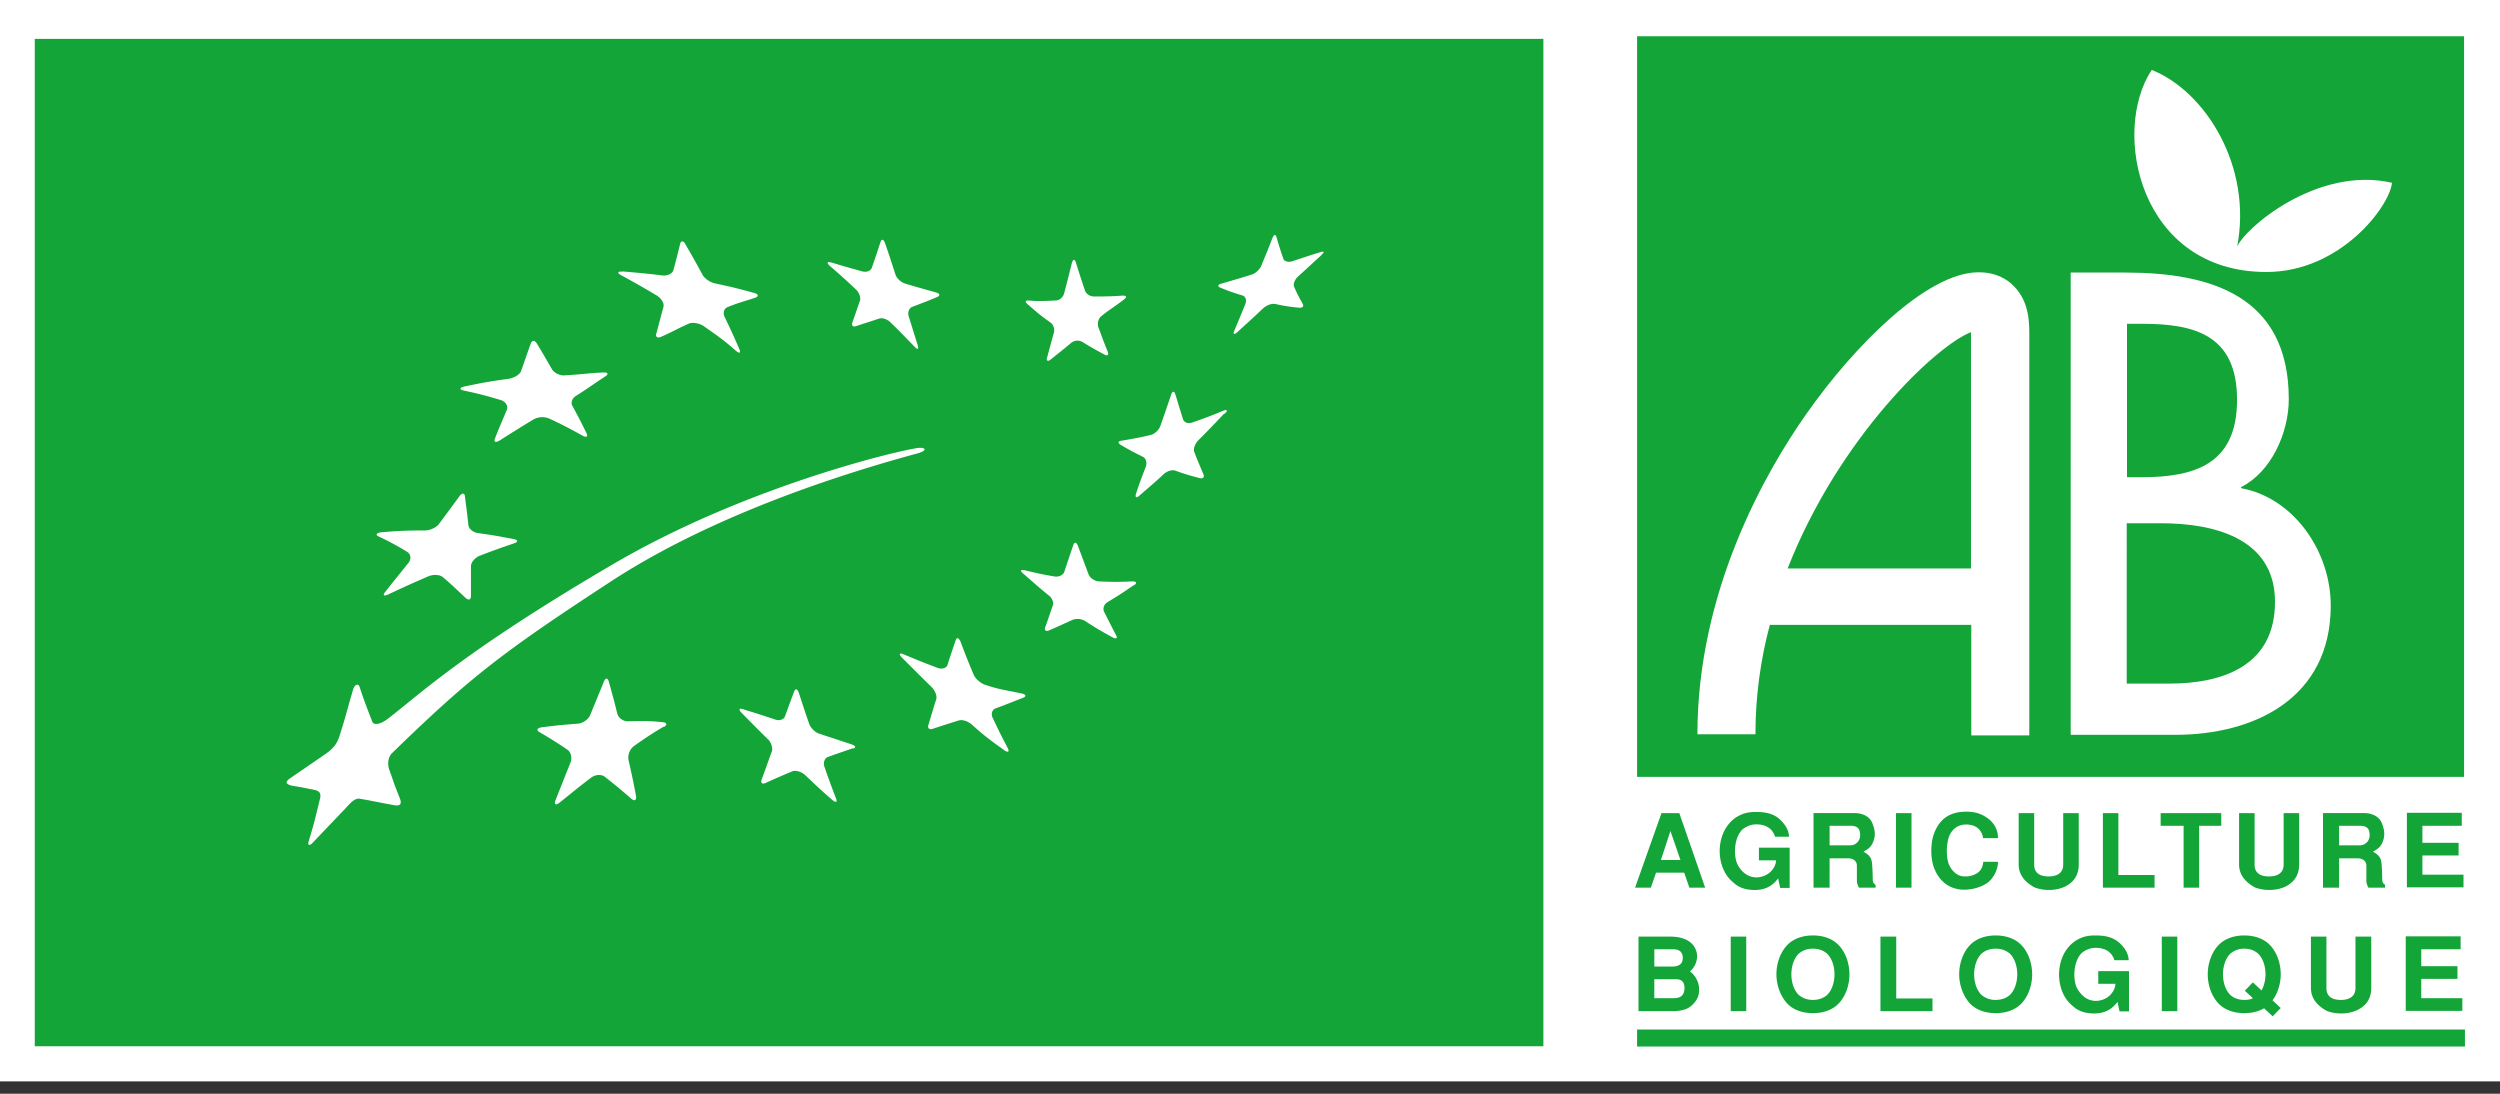 <svg xmlns="http://www.w3.org/2000/svg" width="256" height="112" viewBox="0 0 256 112"><rect x="0" y="0" width="256" height="112" fill="#333333" stroke="none"/><path d="M0 0h256.383v110.734H0Zm0 0" style="stroke:none;fill-rule:nonzero;fill:#fff;fill-opacity:1"/><path d="M3.559 3.98h154.484v103.157H3.559Zm0 0" style="stroke:none;fill-rule:nonzero;fill:#13a538;fill-opacity:1"/><path d="M63.734 27.793c1.649.148 2.473.207 4.09.414.5.059 1-.176 1.121-.5.293-1.094.442-1.652.703-2.742.09-.356.356-.324.559.086a103.51 103.51 0 0 1 1.738 3.097c.235.41.825.793 1.325.883 1.5.324 2.058.442 3.882.946.5.117.59.351.207.5-1.117.382-1.707.5-2.855.972-.383.149-.5.617-.293 1.031.617 1.266.91 1.915 1.5 3.27.176.445 0 .473-.41.121-1.266-1.121-1.914-1.535-3.239-2.476-.44-.297-1.117-.415-1.5-.266-1.148.5-1.707.855-2.855 1.355-.383.176-.617 0-.5-.324.293-1.062.441-1.68.734-2.742.09-.352-.203-.855-.675-1.148a89.69 89.69 0 0 0-3.618-2.063c-.472-.238-.441-.441.086-.383m-16.066 11.73c1.973-.413 2.562-.503 4.414-.765.559-.09 1.117-.414 1.266-.77.414-1.148.59-1.706 1-2.828.117-.351.382-.382.617-.03.648 1.062.941 1.593 1.562 2.655.203.352.793.676 1.325.618 1.734-.09 2.148-.207 3.914-.293.5-.032.586.175.203.41-1.352.886-1.793 1.238-2.973 1.976-.383.235-.586.676-.383 1.032.59 1.09.883 1.648 1.446 2.8.175.383 0 .47-.442.235a45.298 45.298 0 0 0-3.387-1.739 1.879 1.879 0 0 0-1.585.086c-1.266.77-1.708 1.036-3.415 2.125-.472.293-.707.235-.53-.207.558-1.414.734-1.77 1.206-2.918.149-.382-.148-.824-.617-.972-1.5-.442-2.238-.649-3.797-.973-.5-.117-.441-.324.176-.441m-8.504 14.941a43.95 43.95 0 0 1 4.328-.176c.528 0 1.203-.297 1.469-.68.855-1.148 1.266-1.706 2.09-2.828.265-.355.531-.355.558.032.149 1.176.235 1.765.356 2.945.058.383.5.738.969.797 1.68.234 1.941.293 3.68.617.44.09.468.297 0 .442-1.356.472-2.063.71-3.505 1.27-.441.175-.882.648-.882 1.062v3.035c0 .41-.235.5-.559.207-.91-.856-1.352-1.297-2.324-2.125-.324-.266-1-.293-1.532-.059-1.558.68-2.351 1.031-3.968 1.797-.532.266-.707.148-.383-.234.941-1.207 1.441-1.797 2.352-2.946.324-.386.265-.886-.086-1.12a28.172 28.172 0 0 0-2.946-1.594c-.383-.176-.234-.383.324-.442M68 74.391c-1.176.68-1.824 1.12-3.086 2.004-.422.332-.633.859-.562 1.386a94.91 94.91 0 0 1 .765 3.656c.09.5-.117.649-.469.352a61.614 61.614 0 0 0-2.707-2.238c-.355-.297-1-.239-1.414.086-1.293.972-1.914 1.504-3.207 2.535-.441.355-.617.207-.41-.293.617-1.563.91-2.3 1.5-3.774.203-.5.059-1.09-.297-1.328-1.117-.765-1.703-1.117-2.851-1.797-.383-.207-.266-.44.203-.5 1.531-.207 2.265-.265 3.77-.382.468-.059 1.027-.442 1.206-.887.559-1.383.852-2.063 1.383-3.387.176-.441.41-.441.528 0 .355 1.297.53 1.914.855 3.242.117.442.586.793 1.059.793 1.441-.027 2.175-.058 3.59.09.468.059.5.266.117.5m19.422 2.153c-1.032.355-1.563.53-2.622.914-.324.117-.5.558-.351 1.004a88.026 88.026 0 0 0 1.176 3.21c.175.415 0 .5-.383.176-1.149-1-1.707-1.531-2.793-2.562-.383-.324-.942-.5-1.297-.356-1.059.442-1.617.68-2.707 1.18-.383.176-.559 0-.41-.383.441-1.18.617-1.738 1.027-2.828.117-.355-.058-.945-.41-1.27-1.09-1.058-1.617-1.62-2.68-2.68-.351-.355-.261-.53.149-.382 1.324.41 1.972.617 3.297 1.059.441.148.882 0 1-.352.382-1.031.558-1.562.941-2.535.117-.324.324-.266.469.144.414 1.27.62 1.918 1.062 3.184.145.414.617.887 1.028 1.004 1.324.441 1.972.648 3.296 1.09.442.148.5.355.176.441m17.422-5.215c-1.148.442-1.68.676-2.828 1.09-.383.149-.5.59-.293 1 .59 1.238.883 1.86 1.531 3.067.207.414 0 .5-.414.175-1.324-.941-1.969-1.414-3.207-2.53-.41-.388-1.027-.59-1.383-.474-1.058.325-1.59.5-2.675.856-.356.117-.559-.059-.442-.414.324-1.063.469-1.59.793-2.594.117-.355-.117-.914-.5-1.297-1.207-1.18-1.793-1.77-2.972-2.949-.383-.383-.325-.559.117-.383a72.21 72.21 0 0 0 3.472 1.387c.442.176.914.058 1.032-.266.324-1.031.5-1.531.851-2.562.117-.324.324-.239.5.176a80.85 80.85 0 0 0 1.324 3.332c.18.441.707.91 1.18 1.058 1.442.5 2.207.563 3.707.887.469.086.559.293.207.441m11.356-11.554c-1.118.765-1.649 1.12-2.735 1.77-.355.206-.5.648-.355.972.5.972.738 1.472 1.238 2.414.176.324 0 .414-.383.207-1.117-.617-1.707-.942-2.765-1.649a1.505 1.505 0 0 0-1.266-.148c-1 .441-1.473.676-2.441 1.09-.325.148-.504 0-.414-.293.324-.887.472-1.356.793-2.27.12-.297-.086-.765-.442-1.03-1.058-.856-1.558-1.329-2.586-2.212-.355-.297-.297-.441.117-.355 1.235.297 1.852.441 3.118.648.414.059.855-.148.972-.5.352-1.062.528-1.594.91-2.71.118-.356.325-.325.473.058l1.09 2.918c.144.383.617.707 1.058.734 1.352.063 2.028.063 3.415 0 .44 0 .527.149.175.414m9.239-17.594c-1.059 1.118-1.59 1.68-2.649 2.739-.324.324-.531.855-.41 1.18.352.945.559 1.386.941 2.3.118.293-.058.469-.382.383a23.027 23.027 0 0 1-2.504-.766c-.32-.12-.852.059-1.176.352-1 .941-1.559 1.387-2.5 2.21-.293.267-.442.208-.356-.148.356-1.12.59-1.707 1.032-2.859.117-.383 0-.824-.325-.973-.941-.468-1.41-.707-2.293-1.238-.296-.176-.238-.383.145-.41 1.18-.207 1.766-.297 2.973-.59.382-.09.824-.5.972-.914.442-1.238.645-1.855 1.086-3.152.121-.414.324-.473.442-.121.324 1.062.472 1.562.797 2.593.117.325.527.473.94.325a51.812 51.812 0 0 0 3.177-1.207c.414-.176.504 0 .12.324m-20.07-11.613c1.09.09 1.5.058 2.797 0 .383 0 .735-.325.852-.707.324-1.208.473-1.829.797-3.125.117-.41.293-.442.41-.06.383 1.212.559 1.77.941 2.892.118.351.532.59.914.59 1.028 0 1.676 0 2.942-.09.383 0 .469.117.148.382-.941.739-1.414.973-2.324 1.711-.324.235-.441.766-.324 1.117.383 1.036.558 1.536.969 2.536.117.324 0 .472-.325.297a37.08 37.08 0 0 1-2.324-1.329 1.04 1.04 0 0 0-1.086.118c-.883.738-1.297 1.062-2.148 1.742-.266.203-.442.086-.324-.239.265-1 .41-1.53.707-2.593a1.008 1.008 0 0 0-.383-1c-.973-.68-1.414-1.063-2.324-1.86-.297-.234-.239-.41.117-.382m-20.215-3.891c1.266.383 1.91.562 3.176.914.441.117.855-.059.972-.383.352-1 .528-1.531.883-2.62.117-.356.324-.298.469.116.441 1.266.648 1.914 1.058 3.184.122.41.59.824.973.941 1.266.383 1.914.559 3.18.914.41.117.469.325.117.473-1.031.441-1.531.617-2.531 1-.324.117-.5.562-.383.945.383 1.207.559 1.828.941 3.004.118.414-.03.473-.351.117-.973-1-1.445-1.5-2.445-2.472-.32-.325-.852-.504-1.176-.383-.973.324-1.442.469-2.356.766-.32.117-.469-.06-.379-.356.32-.883.47-1.355.793-2.27.086-.292-.09-.824-.414-1.117a64.41 64.41 0 0 0-2.676-2.418c-.351-.324-.293-.472.118-.355m50.23-.766c-.941.856-1.414 1.297-2.414 2.211-.324.293-.5.738-.41 1.004.32.766.527 1.117.91 1.824.117.239-.059.383-.383.356-1-.09-1.5-.176-2.472-.383-.325-.059-.852.117-1.204.441-1.03.973-1.562 1.446-2.62 2.418-.352.325-.5.266-.352-.09.469-1.12.703-1.68 1.144-2.769.149-.383.032-.738-.261-.855-.942-.293-1.414-.442-2.325-.825-.296-.117-.238-.324.176-.414 1.207-.351 1.824-.531 3.059-.914.383-.117.824-.531.972-.883.47-1.148.707-1.71 1.149-2.859.144-.355.32-.414.41-.117.266.914.41 1.383.707 2.238.086.266.5.383.883.266 1.176-.383 1.766-.59 2.914-.942.379-.12.441 0 .117.266M94.133 46.363c.676-.18.765-.531 0-.504-1.383.09-17.48 3.774-31.399 11.938-15.152 8.871-19.742 13.293-23.011 15.8-.852.65-1.5.676-1.618.262-.53-1.382-.851-2.18-1.265-3.476-.117-.414-.5-.352-.676.207-.559 1.887-.824 3.008-1.383 4.715-.176.562-.383 1.148-1.383 1.855-2 1.387-2.414 1.653-3.648 2.508-.441.293-.68.617.203.797.883.144 1.031.176 2.207.41.942.176.621.797.5 1.355-.379 1.563-.527 2.211-1.027 3.832-.176.532.058.622.469.149 1.324-1.387 1.765-1.856 3.18-3.332.53-.559 1-1.18 1.558-1.09 1.355.234 1.531.297 3.445.648.852.176.852-.234.617-.796-.648-1.621-.53-1.414-1.03-2.797-.177-.446-.208-1.27.292-1.742 8.004-7.782 11.3-10.313 22.305-17.504 8.593-5.633 20.039-10.082 31.722-13.235Zm0 0" style="stroke:none;fill-rule:nonzero;fill:#fff;fill-opacity:1"/><path d="M167.637 105.426h84.773v1.742h-84.773Zm3.414-20.336 1.027 2.976h-2Zm.91-1.828h-1.824l-2.707 7.636h1.617l.531-1.535h2.883l.531 1.535h1.617Zm8.21 3.539h3.09v4.125h-.972l-.207-.973c-.383.473-1.027 1.238-2.559 1.18-1.414-.059-1.882-.649-2.265-.973-1.793-1.738-1.559-5.629 1.058-6.75.325-.148.797-.265 1.473-.265.734 0 1.766.058 2.531.824.883.855.852 1.535.883 1.71h-1.441c-.266-.913-1.063-1.265-1.887-1.265-.527 0-.91.145-1.352.441-.972.797-1.03 2.743-.617 3.625.293.618.883 1.266 1.766 1.356.527.059 1.293-.148 1.766-.707.41-.5.41-.856.44-1.031h-1.765V86.8Zm7.18-2.242h2.149c.703 0 .969.324.969.855a1.01 1.01 0 0 1-.942 1.148h-2.175Zm-1.59 6.34h1.59V87.89h1.852c.563 0 .942.265.942.765v1.535c0 .262.09.47.207.707h1.707v-.296c-.176-.118-.293-.207-.293-.618 0-.382-.032-1.386-.09-1.71-.086-.676-.59-.883-.852-1.063.528-.293.852-.527 1.059-1.207.207-.649.027-1.207-.09-1.531-.234-.828-1-1.18-1.793-1.211h-4.297v7.636Zm9.977 0h-1.59v-7.637h1.59Zm8.856-2.626c0 .766-.469 1.653-1.031 2.094-.47.352-1.325.707-2.293.735-1.739.058-2.915-1.032-3.356-2.653a5.79 5.79 0 0 1-.148-1.324c0-.5.062-1.031.18-1.473.44-1.418 1.35-2.535 3.382-2.535.559 0 1.324.059 2.09.59 1.117.734 1.176 1.738 1.176 2.121h-1.531c-.028-.441-.41-1.504-1.942-1.387-.734.059-1.293.563-1.531 1.211-.117.262-.203.766-.235 1.325 0 .53.032 1.12.235 1.593.265.559.62.883 1.004 1.059.203.09.41.117.617.117.207 0 .441 0 .676-.086 1.117-.297 1.148-1.09 1.207-1.414h1.531Zm8.27-5.011v5.246c0 .68-.177 1.683-1.442 2.3a4.028 4.028 0 0 1-1.59.325c-.559 0-1.059-.09-1.5-.266-1.297-.707-1.621-1.59-1.621-2.36v-5.245h1.59v5.277c0 .473.176 1.207 1.472 1.207 1.293 0 1.5-.734 1.5-1.207v-5.277Zm4.058 0v6.34h3.707v1.296h-5.293v-7.636Zm10.535 0v1.297h-2.266v6.34h-1.59v-6.34h-2.351v-1.297Zm7.977 0v5.246c0 .68-.18 1.683-1.446 2.3a3.995 3.995 0 0 1-1.586.325c-.558 0-1.062-.09-1.504-.266-1.293-.707-1.617-1.59-1.617-2.36v-5.245h1.59v5.277c0 .473.176 1.207 1.473 1.207 1.293 0 1.5-.734 1.5-1.207v-5.277Zm4.09 1.297h2.144c.707 0 .973.324.973.855a1.01 1.01 0 0 1-.942 1.148h-2.176Zm-1.59 6.34h1.59V87.89h1.851c.559 0 .941.265.941.765v1.535c0 .262.09.47.207.707h1.707v-.296c-.175-.118-.292-.207-.292-.618 0-.382-.032-1.386-.09-1.71-.09-.676-.59-.883-.856-1.063.531-.293.856-.527 1.063-1.207.203-.649.027-1.207-.09-1.531-.235-.828-1-1.18-1.793-1.211h-4.297v7.636Zm14.152-7.637v1.297h-4.031V86.3h3.707v1.297h-3.707v1.972h4.207v1.297h-5.797v-7.633h5.62Zm-82.684 13.941h1.91c.563 0 1.004.207 1.004.887 0 .617-.382.883-1.09.883h-1.824Zm-1.62 6.34h3.503c.5 0 1.352-.063 1.883-.531.707-.59.824-1.211.824-1.621a2.33 2.33 0 0 0-.941-1.918 2.075 2.075 0 0 0 .734-1.563c0-.324-.148-2.004-2.793-2.004h-3.21Zm1.62-3.273h2.176c.297 0 .914.03.914.882 0 1.032-.738 1.063-1.207 1.063h-1.883v-1.977Zm9.414 3.273h-1.59v-7.637h1.59Zm6.829-1.152a2.205 2.205 0 0 1-1.442-.5c-.5-.473-.766-1.297-.766-2.121 0-.829.266-1.653.766-2.125.41-.352.91-.5 1.442-.5.527 0 1.03.148 1.44.5.5.472.767 1.296.767 2.125 0 .824-.266 1.648-.766 2.12-.41.356-.914.5-1.441.5Zm3.738-2.621c0-1.153-.414-2.301-1.149-3.036-.648-.648-1.59-.945-2.59-.945-1 0-1.94.297-2.59.945-.734.735-1.148 1.883-1.148 3.036 0 1.148.442 2.296 1.149 3.035.648.648 1.59.941 2.59.941 1 0 1.94-.293 2.59-.941.734-.739 1.148-1.887 1.148-3.035Zm4.793-3.864v6.34h3.71v1.297h-5.327v-7.637Zm10.183 6.485a2.197 2.197 0 0 1-1.441-.5c-.5-.473-.766-1.297-.766-2.121 0-.829.266-1.653.766-2.125.41-.352.91-.5 1.441-.5.528 0 1.028.148 1.442.5.5.472.765 1.296.765 2.125 0 .824-.265 1.648-.765 2.12-.414.356-.914.5-1.442.5Zm3.735-2.621c0-1.153-.41-2.301-1.145-3.036-.648-.648-1.59-.945-2.59-.945-1 0-1.941.297-2.59.945-.734.735-1.148 1.883-1.148 3.036 0 1.148.441 2.296 1.149 3.035.648.648 1.59.941 2.59.941 1 0 1.94-.293 2.59-.941.734-.739 1.144-1.887 1.144-3.035Zm6.8-.325h3.118v4.125h-.973l-.203-.972c-.383.472-1.031 1.238-2.563 1.18-1.41-.06-1.882-.65-2.265-.973-1.793-1.739-1.559-5.63 1.062-6.75.32-.149.82-.266 1.47-.266.737 0 1.765.059 2.562.824.882.856.851 1.535.882 1.711h-1.472c-.266-.914-1.059-1.265-1.883-1.265-.531 0-.914.144-1.356.441-.968.793-1.027 2.738-.617 3.625.324.617.883 1.266 1.766 1.355.531.06 1.324-.148 1.766-.707.41-.5.41-.855.44-1.03h-1.765v-1.298Zm8.063 4.098h-1.59v-7.637h1.59Zm7.738-1.328c-.265.148-.59.176-.882.176-.5 0-1.032-.145-1.415-.5-.5-.473-.765-1.297-.765-2.121 0-.829.265-1.653.765-2.125a2.15 2.15 0 0 1 1.415-.5c.5 0 1.027.148 1.41.5.5.472.765 1.296.765 2.125 0 .59-.144 1.18-.41 1.648l-.883-.824-.824.855.793.735Zm2 .234c.532-.707.852-1.707.852-2.68 0-1.152-.41-2.3-1.145-3.035-.648-.648-1.59-.945-2.59-.945-1 0-1.94.297-2.59.945-.734.735-1.148 1.883-1.148 3.036 0 1.148.414 2.296 1.149 3.035.648.648 1.59.941 2.59.941.734 0 1.41-.144 2.03-.5l.88.824.824-.851-.852-.797Zm10.121-6.543v5.246c0 .68-.175 1.68-1.468 2.301a4.028 4.028 0 0 1-1.59.324c-.559 0-1.09-.09-1.5-.265-1.297-.707-1.621-1.59-1.621-2.36v-5.246h1.59v5.278c0 .472.175 1.207 1.472 1.207 1.293 0 1.5-.735 1.5-1.207v-5.278Zm9.153 0v1.297h-4.031v1.738h3.707v1.297h-3.708v1.977h4.208v1.297h-5.797v-7.633h5.62ZM167.637 3.715h84.683V79.55h-84.683Zm0 0" style="stroke:none;fill-rule:nonzero;fill:#13a538;fill-opacity:1"/><path d="M217.777 33.156h1.59c5.324 0 9.707 1.121 9.707 7.782 0 6.664-4.414 7.93-9.828 7.93h-1.441V33.155Zm0 20.426h3.532c5.117 0 11.652 1.387 11.652 8.047S227.43 70 222.16 70h-4.384Zm-5.738 21.664h10.711c8.09 0 15.918-3.742 15.918-13.234 0-5.54-3.766-11.024-9.18-12.024v-.117c3.059-1.504 4.883-5.543 4.883-8.992 0-10.668-8.121-12.969-16.742-12.969h-5.59Zm-5.828-45.95c-.645-.679-1.824-1.444-3.707-1.413-5.18.086-12.563 7.398-17.594 14.59-4.152 5.922-11.094 18.066-11.094 32.715h5.942c0-3.922.531-7.665 1.472-11.2h20.63v11.317h5.94V34.602c0-1.266.09-3.625-1.558-5.274Zm-23.156 28.915c5.238-13.383 15.152-22.785 18.773-24.2v24.2Zm46.02-32.895c1.62-8.308-3.294-16.003-8.74-18.156-4.179 6.309-1.265 20.692 11.743 20.692 7.621 0 12.652-6.778 12.86-9.137-7.68-1.766-15.215 4.746-15.891 6.633Zm0 0" style="stroke:none;fill-rule:nonzero;fill:#fff;fill-opacity:1"/></svg>
